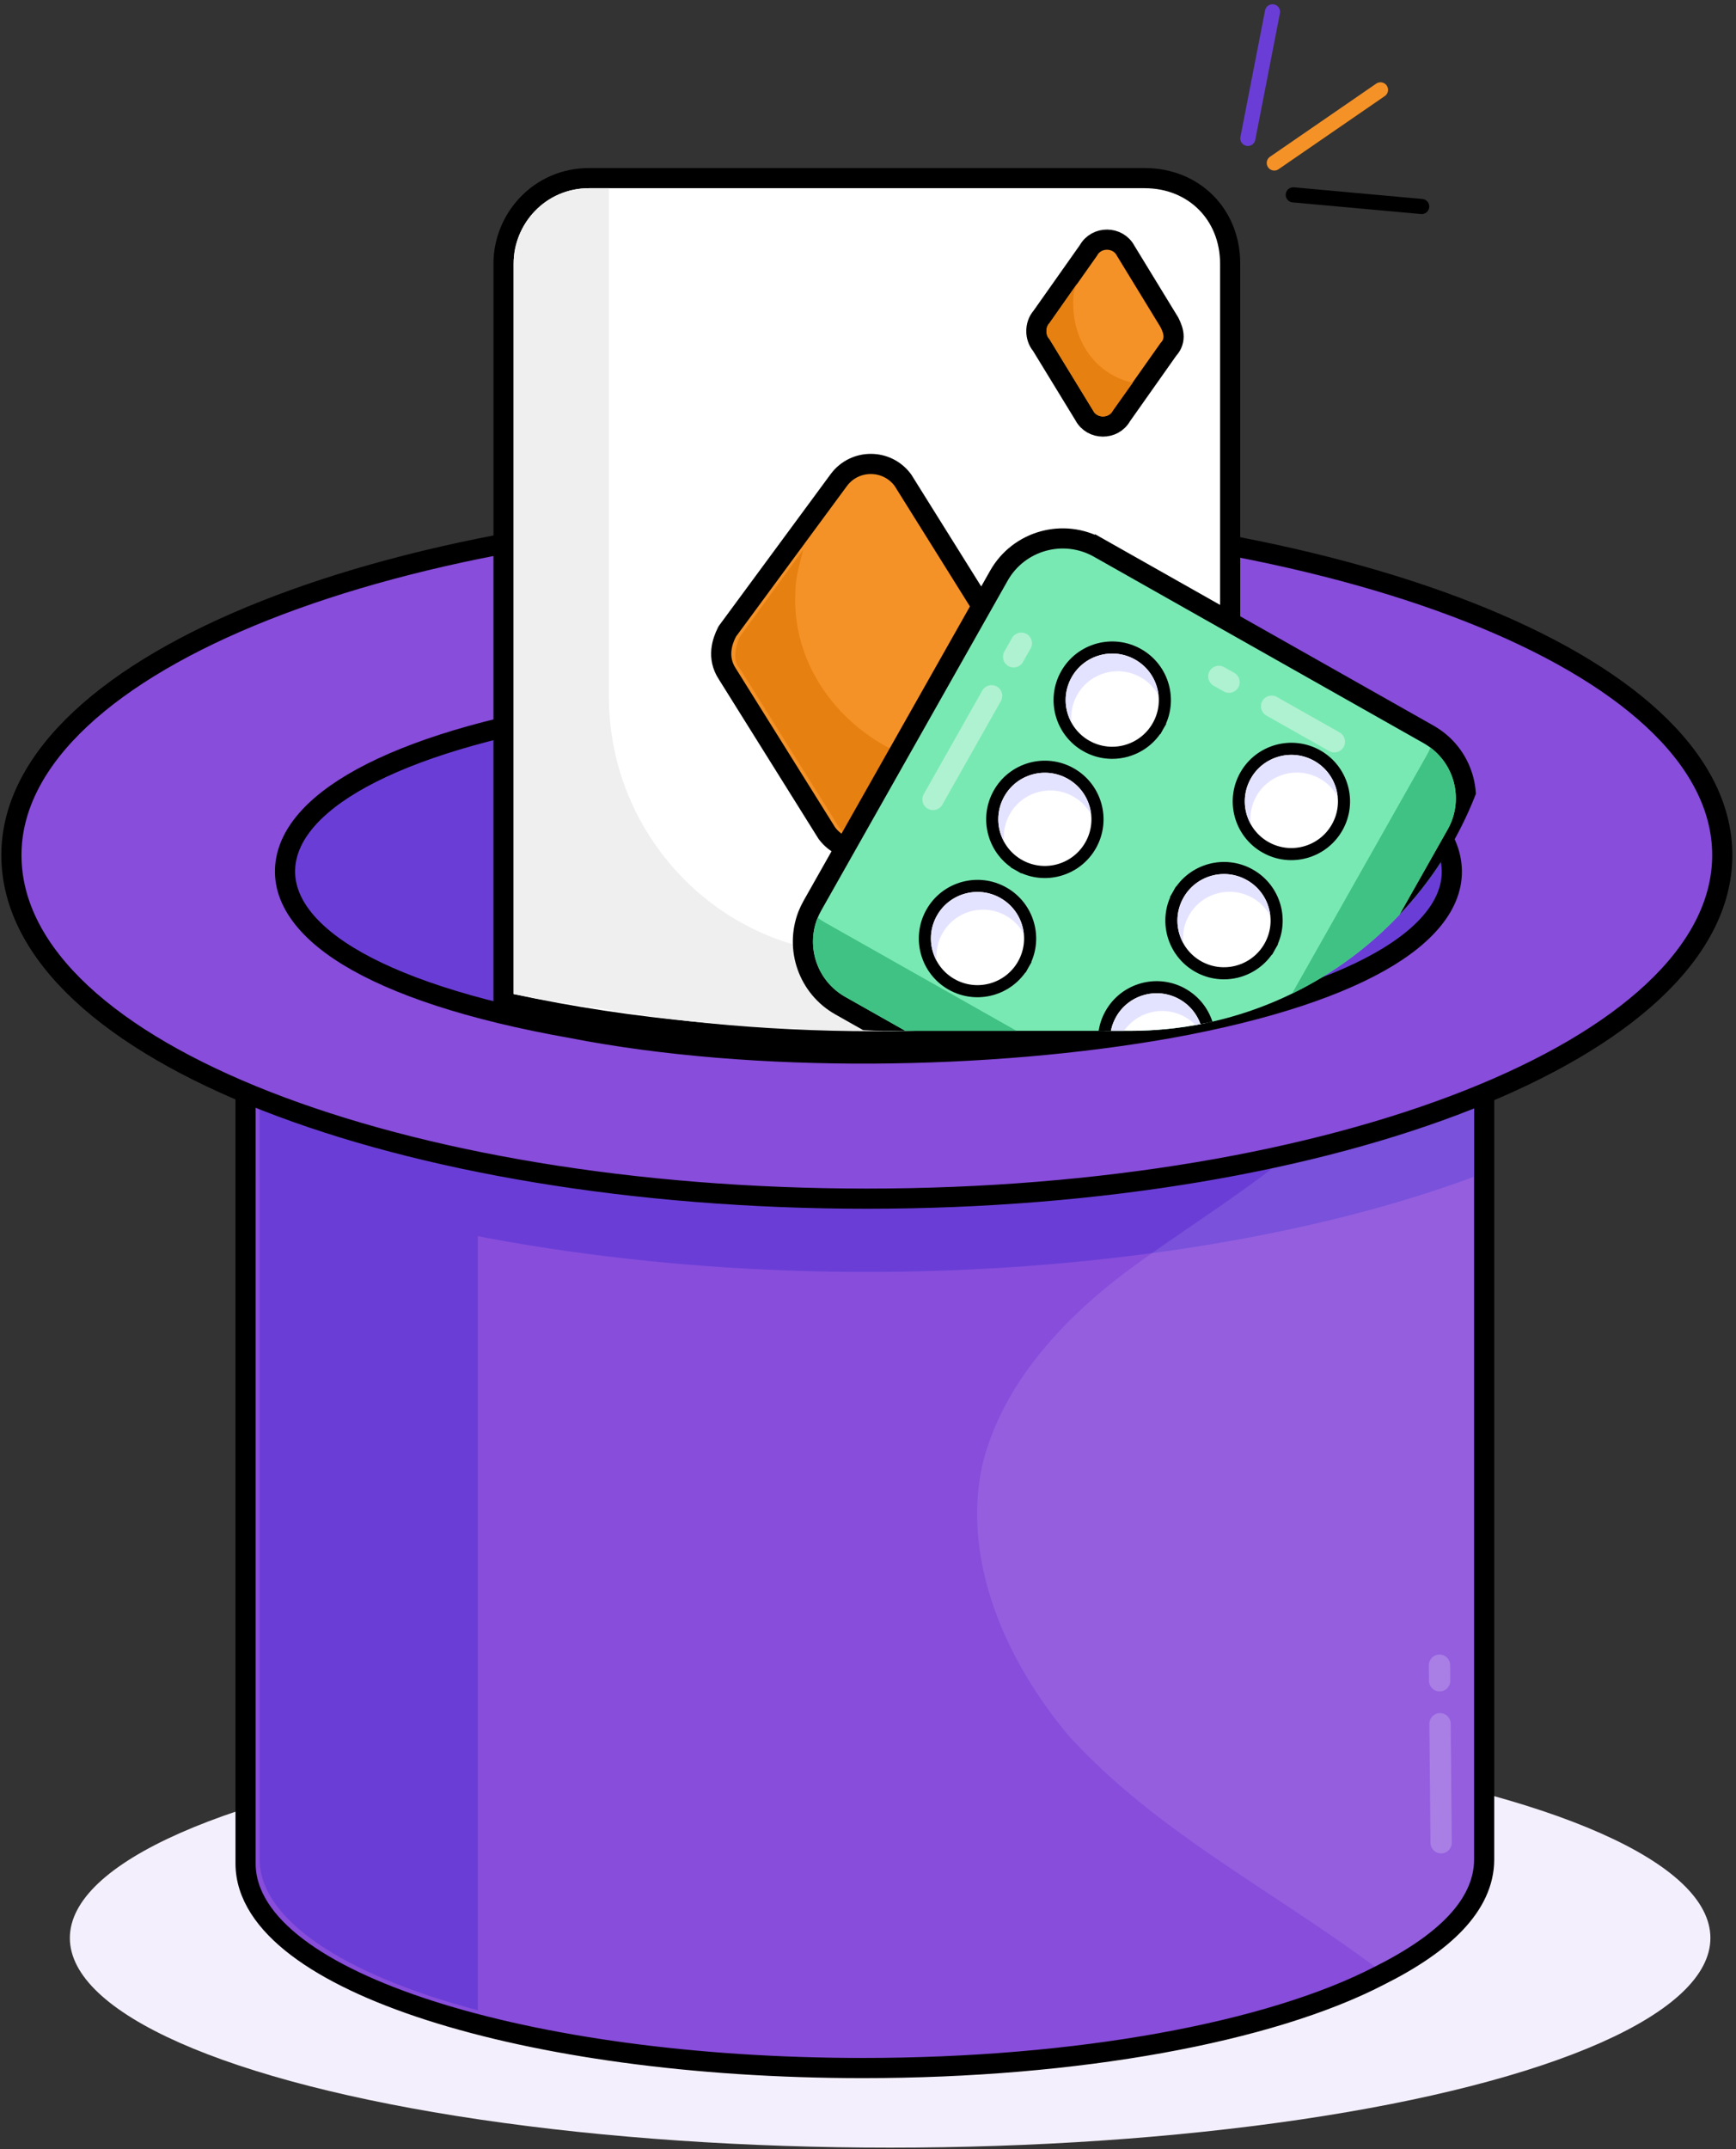<svg width="404" height="500" viewBox="0 0 404 500" fill="none" xmlns="http://www.w3.org/2000/svg">
<rect x="0" y="0" width="404" height="500" fill="#333333" stroke="none"/>
<ellipse cx="207.15" cy="450.898" rx="190.893" ry="48.779" fill="#F4EFFC"/>
<path d="M343.044 238.669V432.628C343.044 457.566 279.314 477.886 201.73 477.886C123.223 477.886 60.417 457.566 60.417 432.628V238.669H343.044Z" fill="#884DDB"/>
<path d="M343.044 238.669V237.247L59.493 237.247H57.148V239.592V433.552C57.148 440.849 61.741 447.403 69.114 453.01C76.522 458.646 87.103 463.624 99.992 467.765C125.797 476.055 161.379 481.154 200.807 481.154C250.83 481.154 295.593 472.833 321.018 459.656C328.529 455.898 334.562 451.829 338.745 447.4C342.951 442.947 345.389 438.012 345.389 432.628V241.937V239.592V238.669H343.044Z" fill="#884DDB" stroke="black" stroke-width="4.69"/>
<path d="M111.216 238.669H60.417V432.628C60.417 446.483 79.813 459.413 111.216 467.726V238.669Z" fill="#6A3ED6"/>
<path d="M343.044 238.669V273.766C303.328 288.544 251.606 295.933 201.73 295.933C151.855 295.933 100.133 288.544 60.417 273.766V238.669H343.044Z" fill="#6A3ED6"/>
<g opacity="0.1">
<path d="M343.044 238.669V432.628C343.044 441.864 334.731 450.177 319.953 457.566C295.016 439.094 269.154 426.163 248.835 403.996C234.057 386.447 223.897 363.357 228.515 341.19C233.133 321.794 247.911 306.093 264.536 294.086C281.161 282.079 298.71 271.919 312.564 257.141C318.106 251.599 322.724 245.134 326.419 238.669H343.044Z" fill="white"/>
</g>
<path d="M201.75 119.025L201.74 119.025H201.73C147.016 119.025 97.528 127.831 61.632 142.049C43.691 149.156 29.029 157.66 18.813 167.193C8.595 176.727 2.655 187.465 2.655 198.954C2.655 210.669 8.648 221.523 18.945 231.106C29.236 240.685 43.988 249.16 61.986 256.208C97.998 270.31 147.484 278.883 201.73 278.883C256.445 278.883 305.933 270.077 341.829 255.858C359.77 248.752 374.432 240.248 384.648 230.715C394.866 221.18 400.806 210.443 400.806 198.954C400.806 187.461 394.862 176.78 384.641 167.316C374.424 157.856 359.761 149.44 341.823 142.393C305.932 128.293 256.452 119.488 201.75 119.025Z" fill="#884DDB" stroke="black" stroke-width="4.69"/>
<path d="M272.336 239.187L272.345 239.186C295.33 235.007 312.28 229.225 323.141 222.571C333.892 215.984 339.448 207.989 337.479 199.409C336.527 195.261 333.862 191.368 329.835 187.805C325.803 184.237 320.293 180.894 313.398 177.845C299.609 171.746 279.97 166.683 254.676 163.434L254.663 163.432L254.651 163.431C238.839 161.571 220.273 160.644 201.731 160.644C183.191 160.644 165.544 161.57 150.647 163.432C125.352 166.449 105.543 171.395 91.539 177.447C84.537 180.473 78.91 183.808 74.767 187.379C70.63 190.943 67.853 194.846 66.802 199.014C64.621 207.668 70.106 215.775 80.999 222.441C91.994 229.169 109.289 235.006 132.954 239.184C175.762 247.556 230.539 246.618 272.336 239.187Z" fill="#6A3ED6" stroke="black" stroke-width="4.69"/>
<path d="M284.456 233.568L286.277 233.151V231.282V61.337C286.277 49.882 277.838 41.443 266.383 41.443H137.077C125.542 41.443 117.183 50.886 117.183 61.337V231.282V233.174L119.032 233.574C174.792 245.655 239.793 243.803 284.456 233.568Z" fill="white" stroke="black" stroke-width="4.69"/>
<path d="M283.932 213.733V231.282C246.064 240.518 190.647 243.289 141.695 234.977C137.077 234.053 133.383 234.053 119.528 231.282V61.337C119.528 52.1 126.917 43.788 137.077 43.788H141.695V162.011C141.695 195.261 168.48 222.046 200.807 222.046H201.73C227.592 222.046 251.606 220.199 271.925 215.581C275.62 215.581 280.238 214.657 283.932 213.733Z" fill="#EFEFEF"/>
<path d="M233.174 158.782L233.207 158.737L233.237 158.691C235.417 155.421 235.828 151.44 233.146 148.552L210.184 111.814L210.132 111.73L210.072 111.65C206.363 106.705 198.945 106.705 195.236 111.65L195.23 111.658L195.224 111.666L169.363 146.763L169.244 146.925L169.154 147.106C168.135 149.143 166.728 152.955 169.279 156.813L192.353 193.731L192.406 193.815L192.465 193.895C196.174 198.84 203.592 198.84 207.301 193.895L207.307 193.887L207.313 193.879L233.174 158.782Z" fill="#F59227" stroke="black" stroke-width="4.69"/>
<path d="M216.509 177.71L206.349 192.488C203.578 196.183 198.036 196.183 195.265 192.488L172.175 155.543C170.328 153.696 171.251 150.002 172.175 148.154L186.953 127.835C186.029 131.529 185.106 134.3 185.106 137.995C184.182 156.467 198.036 173.092 216.509 177.71Z" fill="#E68011"/>
<path d="M272.176 75.066L272.131 74.977L272.079 74.892L261.964 58.339C260.16 54.926 255.151 54.9 253.298 58.26L242.395 73.706C241.516 74.686 241.179 75.946 241.179 77.038C241.179 78.106 241.501 79.332 242.334 80.301L252.332 96.662C254.136 100.075 259.144 100.101 260.997 96.741L271.893 81.305C272.597 80.544 273.116 79.567 273.116 78.308C273.116 77.158 272.67 76.055 272.176 75.066Z" fill="#F59227" stroke="black" stroke-width="4.69"/>
<path d="M263.613 89.044L258.995 95.51C258.071 97.357 255.301 97.357 254.377 95.51L244.217 78.885C243.294 77.961 243.294 76.114 244.217 75.19L250.682 65.954C249.759 67.801 249.759 68.725 249.759 70.572C249.759 79.808 255.301 87.197 263.613 89.044Z" fill="#E68011"/>
<g clip-path="url(#clip0_271_6389)">
<path d="M255.734 127.49L254.579 129.531L255.734 127.49C247.52 122.847 237.098 125.738 232.462 133.938L189.065 210.7C188.646 211.442 188.298 212.188 188.002 212.921L187.995 212.937L187.989 212.954C184.987 220.733 188.066 229.74 195.539 233.965L272.269 277.343C280.484 281.987 290.905 279.094 295.549 270.879L338.937 194.133C343.456 186.138 340.827 176.051 333.096 171.252C332.867 171.097 332.636 170.966 332.503 170.891L332.479 170.878L255.734 127.49Z" fill="#79E9B3" stroke="black" stroke-width="4.69"/>
<g opacity="0.4">
<path d="M215.911 188.161C214.716 187.486 214.296 185.973 214.971 184.778L228.599 160.672C229.275 159.477 230.788 159.057 231.983 159.732C233.178 160.408 233.598 161.921 232.922 163.116L219.294 187.222C218.619 188.417 217.105 188.837 215.911 188.161Z" fill="white"/>
</g>
<g opacity="0.4">
<path d="M234.671 154.977C233.476 154.302 233.056 152.789 233.731 151.594L235.514 148.44C236.19 147.246 237.703 146.825 238.898 147.501C240.093 148.176 240.513 149.69 239.837 150.884L238.054 154.038C237.379 155.233 235.866 155.653 234.671 154.977Z" fill="white"/>
</g>
<g opacity="0.4">
<path d="M309.304 174.733L294.713 166.484C293.518 165.808 293.098 164.295 293.773 163.1C294.449 161.905 295.962 161.485 297.157 162.161L311.748 170.41C312.943 171.085 313.363 172.598 312.688 173.793C312.012 174.988 310.499 175.408 309.304 174.733Z" fill="white"/>
</g>
<g opacity="0.4">
<path d="M284.797 160.876L282.431 159.539C281.237 158.863 280.816 157.35 281.492 156.155C282.167 154.961 283.681 154.54 284.875 155.216L287.241 156.553C288.436 157.229 288.856 158.742 288.181 159.937C287.505 161.132 285.992 161.552 284.797 160.876Z" fill="white"/>
</g>
<path d="M332.887 173.947C332.658 174.503 332.396 175.067 332.078 175.629L288.686 252.384C284.677 259.474 275.69 261.951 268.6 257.943L191.888 214.575C191.326 214.257 190.81 213.909 190.319 213.517C190.258 213.625 190.209 213.711 190.182 213.81C187.595 220.505 190.245 228.279 196.687 231.92L273.42 275.301C280.509 279.309 289.509 276.81 293.517 269.72L336.898 192.987C340.588 186.459 338.758 178.294 332.887 173.947Z" fill="#40C284"/>
<path d="M237.135 201.296L237.827 200.072L237.135 201.296C243.024 204.626 250.493 202.537 253.82 196.653C257.148 190.766 255.076 183.303 249.189 179.975C243.304 176.648 235.828 178.71 232.498 184.599C229.17 190.486 231.248 197.968 237.135 201.296Z" fill="white" stroke="black" stroke-width="2.814"/>
<path d="M269.499 168.919L268.274 168.227L269.499 168.919C272.827 163.032 270.754 155.569 264.868 152.241C258.983 148.915 251.506 150.976 248.177 156.865C244.849 162.752 246.927 170.235 252.814 173.563C258.703 176.892 266.172 174.804 269.499 168.919Z" fill="white" stroke="black" stroke-width="2.814"/>
<path d="M233.511 207.706L233.511 207.706C227.627 204.38 220.15 206.441 216.821 212.33C213.493 218.217 215.57 225.7 221.457 229.028C227.346 232.357 234.815 230.269 238.142 224.384L236.917 223.692L238.142 224.384C241.47 218.497 239.398 211.035 233.511 207.706Z" fill="white" stroke="black" stroke-width="2.814"/>
<path d="M274.188 208.167L275.413 208.86L274.188 208.167C270.86 214.054 272.938 221.537 278.824 224.865C284.713 228.194 292.182 226.106 295.509 220.221L294.284 219.529L295.509 220.221C298.837 214.334 296.765 206.872 290.878 203.543C284.994 200.217 277.517 202.278 274.188 208.167Z" fill="white" stroke="black" stroke-width="2.814"/>
<path d="M294.503 197.132C300.392 200.461 307.861 198.373 311.188 192.488C314.516 186.601 312.444 179.138 306.557 175.81C300.672 172.483 293.196 174.545 289.867 180.434C286.538 186.321 288.616 193.804 294.503 197.132Z" fill="white" stroke="black" stroke-width="2.814"/>
<path d="M263.147 252.597L263.839 251.372L263.147 252.597C269.036 255.926 276.505 253.838 279.832 247.953C283.16 242.066 281.087 234.603 275.201 231.275C269.316 227.948 261.839 230.01 258.51 235.899C255.182 241.786 257.26 249.269 263.147 252.597Z" fill="white" stroke="black" stroke-width="2.814"/>
<path d="M253.918 189.517C252.993 187.824 251.6 186.352 249.784 185.326C244.575 182.381 237.956 184.201 235.011 189.41C233.862 191.442 233.448 193.689 233.682 195.847C231.909 192.677 231.802 188.679 233.72 185.286C236.665 180.077 243.284 178.257 248.493 181.202C251.671 182.998 253.589 186.164 253.918 189.517Z" fill="#E4E3FF"/>
<path d="M269.596 161.783C268.671 160.09 267.278 158.618 265.462 157.592C260.253 154.647 253.634 156.467 250.689 161.676C249.54 163.708 249.125 165.955 249.36 168.113C247.587 164.942 247.479 160.945 249.398 157.552C252.343 152.343 258.962 150.523 264.171 153.468C267.349 155.264 269.267 158.43 269.596 161.783Z" fill="#E4E3FF"/>
<path d="M238.241 217.249C237.315 215.556 235.923 214.084 234.107 213.058C228.898 210.113 222.278 211.933 219.321 217.164C218.185 219.174 217.77 221.421 217.983 223.566C216.244 220.387 216.136 216.39 218.042 213.018C220.987 207.809 227.607 205.989 232.816 208.934C235.993 210.73 237.911 213.897 238.241 217.249Z" fill="#E4E3FF"/>
<path d="M295.614 213.089C294.688 211.396 293.274 209.912 291.48 208.898C286.271 205.953 279.651 207.773 276.706 212.982C275.558 215.014 275.143 217.261 275.378 219.419C273.604 216.249 273.497 212.252 275.415 208.858C278.36 203.649 284.98 201.829 290.189 204.774C293.366 206.57 295.284 209.737 295.614 213.089Z" fill="#E4E3FF"/>
<path d="M311.292 185.355C310.366 183.662 308.952 182.178 307.158 181.164C301.949 178.219 295.329 180.038 292.384 185.248C291.235 187.279 290.821 189.526 291.055 191.684C289.282 188.514 289.175 184.517 291.093 181.123C294.038 175.914 300.658 174.095 305.867 177.039C309.044 178.836 310.962 182.002 311.292 185.355Z" fill="#E4E3FF"/>
<path d="M279.935 240.821C279.01 239.128 277.595 237.644 275.801 236.63C270.592 233.685 263.973 235.504 261.015 240.735C259.879 242.745 259.464 244.992 259.677 247.138C257.938 243.959 257.818 239.983 259.737 236.59C262.682 231.38 269.301 229.561 274.51 232.505C277.688 234.302 279.606 237.468 279.935 240.821Z" fill="#E4E3FF"/>
</g>
<g opacity="0.2">
<path d="M335.399 431.224C334.026 431.237 332.906 430.136 332.893 428.764L332.643 401.073C332.63 399.701 333.731 398.58 335.103 398.568C336.475 398.555 337.596 399.656 337.608 401.028L337.859 428.719C337.871 430.091 336.771 431.212 335.399 431.224Z" fill="white"/>
</g>
<g opacity="0.2">
<path d="M335.054 393.531C333.681 393.543 332.561 392.443 332.548 391.071L332.516 387.448C332.503 386.076 333.604 384.955 334.976 384.943C336.348 384.93 337.469 386.031 337.481 387.403L337.514 391.026C337.527 392.398 336.426 393.519 335.054 393.531Z" fill="white"/>
</g>
<path d="M296.549 37.921L321.266 20.907" stroke="#F59227" stroke-width="3.518" stroke-linecap="round"/>
<path d="M300.97 45.334L330.855 48.048" stroke="black" stroke-width="3.518" stroke-linecap="round"/>
<path d="M290.398 32.204L296.136 2.75" stroke="#6A3ED6" stroke-width="3.518" stroke-linecap="round"/>
<defs>
<clipPath id="clip0_271_6389">
<rect x="119.442" y="67.237" width="229.822" height="172.601" rx="86.3" fill="white"/>
</clipPath>
</defs>
</svg>
